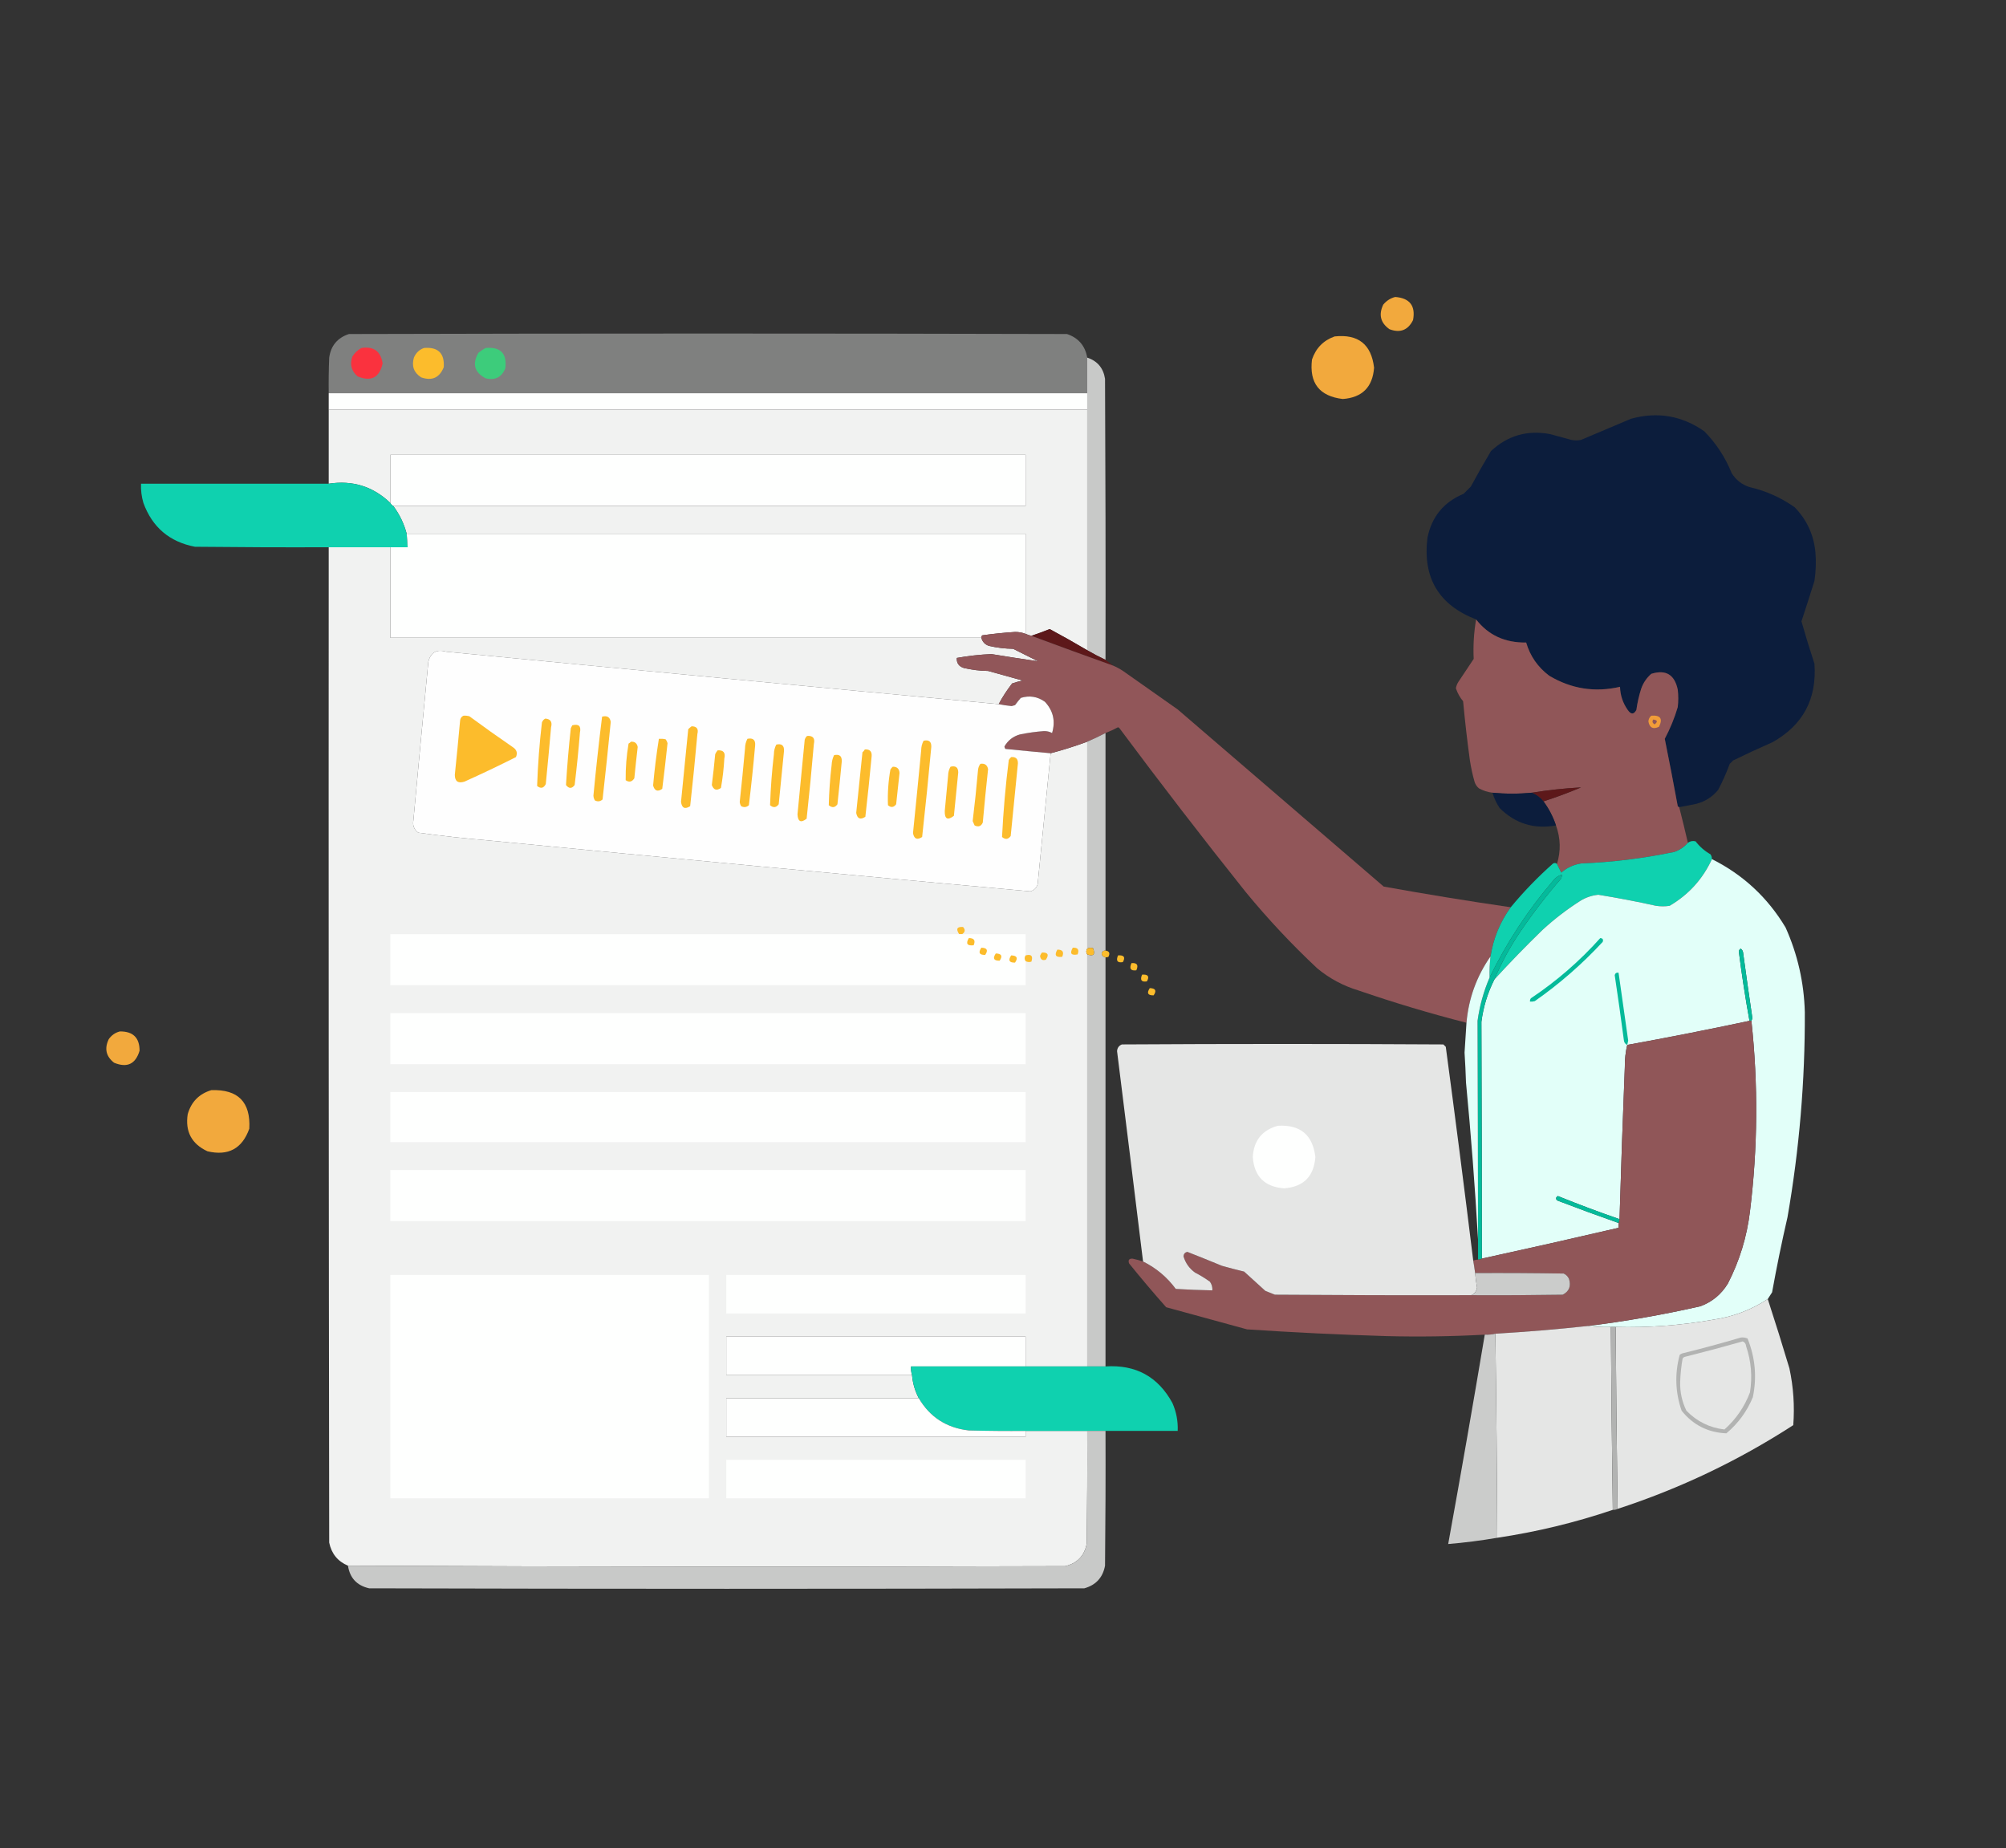 <?xml version="1.0" encoding="UTF-8"?>
<!DOCTYPE svg PUBLIC "-//W3C//DTD SVG 1.1//EN" "http://www.w3.org/Graphics/SVG/1.1/DTD/svg11.dtd">
<svg xmlns="http://www.w3.org/2000/svg" version="1.1" width="2084px" height="1920px" style="shape-rendering:geometricPrecision; text-rendering:geometricPrecision; image-rendering:optimizeQuality; fill-rule:evenodd; clip-rule:evenodd" xmlns:xlink="http://www.w3.org/1999/xlink">
<rect width="100%" height="100%" fill="#333333" stroke="none"/>
<g><path style="opacity:1" fill="#f2a93d" d="M 1449.5,308.5 C 1464.59,309.7 1470.76,317.7 1468,332.5C 1462.77,343.025 1454.6,346.192 1443.5,342C 1434.21,335.447 1432.05,326.947 1437,316.5C 1440.38,312.406 1444.54,309.739 1449.5,308.5 Z"/></g>
<g><path style="opacity:1" fill="#7f807f" d="M 1129.5,371.5 C 1129.5,383.833 1129.5,396.167 1129.5,408.5C 866.833,408.5 604.167,408.5 341.5,408.5C 341.333,396.162 341.5,383.829 342,371.5C 343.758,359.076 350.592,350.909 362.5,347C 611.167,346.333 859.833,346.333 1108.5,347C 1120.37,351.034 1127.37,359.201 1129.5,371.5 Z"/></g>
<g><path style="opacity:1" fill="#f2a93d" d="M 1386.5,349.5 C 1411.03,346.878 1424.69,357.711 1427.5,382C 1426,402.167 1415.17,413 1395,414.5C 1370.71,411.621 1360.04,397.955 1363,373.5C 1367.02,361.65 1374.85,353.65 1386.5,349.5 Z"/></g>
<g><path style="opacity:1" fill="#fa323e" d="M 375.5,361.5 C 388.236,359.585 395.57,364.919 397.5,377.5C 394.217,392.309 385.55,396.809 371.5,391C 365.067,385.435 363.233,378.602 366,370.5C 368.406,366.592 371.572,363.592 375.5,361.5 Z"/></g>
<g><path style="opacity:1" fill="#fcbc2c" d="M 440.5,361.5 C 455.137,360.305 461.971,366.971 461,381.5C 456.585,392.455 448.752,395.955 437.5,392C 429.944,387.152 427.444,380.318 430,371.5C 432.106,366.557 435.606,363.224 440.5,361.5 Z"/></g>
<g><path style="opacity:1" fill="#3dcc7b" d="M 504.5,361.5 C 519.985,360.15 526.818,367.15 525,382.5C 521.337,391.85 514.503,395.35 504.5,393C 492.89,386.872 490.39,378.038 497,366.5C 499.426,364.548 501.926,362.881 504.5,361.5 Z"/></g>
<g><path style="opacity:1" fill="#c8c9c8" d="M 1129.5,371.5 C 1140.1,375.009 1146.27,382.342 1148,393.5C 1148.5,490.833 1148.67,588.166 1148.5,685.5C 1142.04,682.434 1135.7,679.101 1129.5,675.5C 1129.5,592.167 1129.5,508.833 1129.5,425.5C 1129.5,419.833 1129.5,414.167 1129.5,408.5C 1129.5,396.167 1129.5,383.833 1129.5,371.5 Z"/></g>
<g><path style="opacity:1" fill="#fefffe" d="M 341.5,408.5 C 604.167,408.5 866.833,408.5 1129.5,408.5C 1129.5,414.167 1129.5,419.833 1129.5,425.5C 866.833,425.5 604.167,425.5 341.5,425.5C 341.5,419.833 341.5,414.167 341.5,408.5 Z"/></g>
<g><path style="opacity:1" fill="#f1f2f1" d="M 341.5,425.5 C 604.167,425.5 866.833,425.5 1129.5,425.5C 1129.5,508.833 1129.5,592.167 1129.5,675.5C 1116.69,667.925 1103.69,660.592 1090.5,653.5C 1084.22,656.039 1077.88,658.372 1071.5,660.5C 1069.42,660.029 1067.42,659.363 1065.5,658.5C 1065.5,623.833 1065.5,589.167 1065.5,554.5C 851.167,554.5 636.833,554.5 422.5,554.5C 419.737,543.972 415.07,534.305 408.5,525.5C 627.5,525.5 846.5,525.5 1065.5,525.5C 1065.5,507.833 1065.5,490.167 1065.5,472.5C 845.5,472.5 625.5,472.5 405.5,472.5C 405.5,489.167 405.5,505.833 405.5,522.5C 387.664,505.363 366.331,498.696 341.5,502.5C 341.5,476.833 341.5,451.167 341.5,425.5 Z"/></g>
<g><path style="opacity:1" fill="#0c1d3c" d="M 1744.5,838.5 C 1743.88,838.389 1743.38,838.056 1743,837.5C 1738.69,814.116 1734.19,790.783 1729.5,767.5C 1735.12,756.935 1739.62,745.935 1743,734.5C 1743.67,728.5 1743.67,722.5 1743,716.5C 1739.72,700.788 1730.56,695.288 1715.5,700C 1710.64,704.215 1707.14,709.382 1705,715.5C 1702.7,722.692 1701.04,730.026 1700,737.5C 1697.34,742.415 1694.34,742.415 1691,737.5C 1685.94,730.329 1683.28,722.329 1683,713.5C 1656.95,719.51 1632.45,715.677 1609.5,702C 1597.66,693.142 1589.66,681.642 1585.5,667.5C 1563.53,667.831 1546.2,659.831 1533.5,643.5C 1494.63,628.44 1477.79,600.107 1483,558.5C 1487.43,536.733 1499.93,521.567 1520.5,513C 1523,510.5 1525.5,508 1528,505.5C 1534.73,493.036 1541.73,480.703 1549,468.5C 1566.47,452.346 1586.97,446.513 1610.5,451C 1617.83,453 1625.17,455 1632.5,457C 1635.83,457.667 1639.17,457.667 1642.5,457C 1659.82,449.673 1677.16,442.339 1694.5,435C 1721.94,427.462 1747.27,431.795 1770.5,448C 1782.86,460.533 1792.36,475.033 1799,491.5C 1803.42,498.589 1809.59,503.423 1817.5,506C 1834.63,509.924 1850.3,516.924 1864.5,527C 1877.04,539.912 1884.2,555.412 1886,573.5C 1886.83,583.545 1886.5,593.545 1885,603.5C 1880.59,617.548 1876.09,631.548 1871.5,645.5C 1875.71,660.257 1880.21,674.924 1885,689.5C 1887.66,726.015 1873.16,753.182 1841.5,771C 1827.71,777.06 1814.05,783.393 1800.5,790C 1799.33,791.167 1798.17,792.333 1797,793.5C 1793.57,802.784 1789.57,811.784 1785,820.5C 1779.07,827.76 1771.57,832.593 1762.5,835C 1756.38,836.293 1750.38,837.46 1744.5,838.5 Z"/></g>
<g><path style="opacity:1" fill="#fefffe" d="M 408.5,525.5 C 407.167,524.833 406.167,523.833 405.5,522.5C 405.5,505.833 405.5,489.167 405.5,472.5C 625.5,472.5 845.5,472.5 1065.5,472.5C 1065.5,490.167 1065.5,507.833 1065.5,525.5C 846.5,525.5 627.5,525.5 408.5,525.5 Z"/></g>
<g><path style="opacity:1" fill="#0fd1af" d="M 341.5,502.5 C 366.331,498.696 387.664,505.363 405.5,522.5C 406.167,523.833 407.167,524.833 408.5,525.5C 415.07,534.305 419.737,543.972 422.5,554.5C 422.998,559.152 423.331,563.819 423.5,568.5C 417.5,568.5 411.5,568.5 405.5,568.5C 384.167,568.5 362.833,568.5 341.5,568.5C 295.165,568.667 248.832,568.5 202.5,568C 176.048,562.876 158.215,547.709 149,522.5C 147.058,515.972 146.225,509.305 146.5,502.5C 211.5,502.5 276.5,502.5 341.5,502.5 Z"/></g>
<g><path style="opacity:1" fill="#fefffe" d="M 422.5,554.5 C 636.833,554.5 851.167,554.5 1065.5,554.5C 1065.5,589.167 1065.5,623.833 1065.5,658.5C 1061.99,657.122 1058.32,656.455 1054.5,656.5C 1043.11,657.227 1031.77,658.394 1020.5,660C 1019.75,660.671 1019.41,661.504 1019.5,662.5C 814.833,662.5 610.167,662.5 405.5,662.5C 405.5,631.167 405.5,599.833 405.5,568.5C 411.5,568.5 417.5,568.5 423.5,568.5C 423.331,563.819 422.998,559.152 422.5,554.5 Z"/></g>
<g><path style="opacity:1" fill="#f1f2f1" d="M 341.5,568.5 C 362.833,568.5 384.167,568.5 405.5,568.5C 405.5,599.833 405.5,631.167 405.5,662.5C 610.167,662.5 814.833,662.5 1019.5,662.5C 1020.59,666.754 1023.25,669.587 1027.5,671C 1035.72,672.882 1044.06,673.882 1052.5,674C 1061.17,678.333 1069.83,682.667 1078.5,687C 1062.36,684.641 1046.19,682.141 1030,679.5C 1017.85,680.022 1005.85,681.356 994,683.5C 993.669,688.86 996.169,692.36 1001.5,694C 1009.72,695.882 1018.05,696.882 1026.5,697C 1038.5,700.333 1050.5,703.667 1062.5,707C 1058.75,707.749 1055.08,708.749 1051.5,710C 1046.19,716.805 1041.52,723.972 1037.5,731.5C 846.138,713.725 654.804,695.558 463.5,677C 453.591,674.199 447.424,677.699 445,687.5C 439.713,742.323 434.546,797.156 429.5,852C 428.473,857.414 430.139,861.747 434.5,865C 458.381,868.322 482.381,870.989 506.5,873C 694.469,891.33 882.469,908.997 1070.5,926C 1074.33,924.833 1076.83,922.333 1078,918.5C 1082.47,873.149 1086.97,827.816 1091.5,782.5C 1104.39,779.112 1117.06,775.112 1129.5,770.5C 1129.5,842.167 1129.5,913.833 1129.5,985.5C 1128.17,987.5 1128.17,989.5 1129.5,991.5C 1129.5,1134.17 1129.5,1276.83 1129.5,1419.5C 1108.17,1419.5 1086.83,1419.5 1065.5,1419.5C 1065.5,1409.17 1065.5,1398.83 1065.5,1388.5C 961.833,1388.5 858.167,1388.5 754.5,1388.5C 754.5,1401.83 754.5,1415.17 754.5,1428.5C 818.833,1428.5 883.167,1428.5 947.5,1428.5C 948.216,1436.98 950.549,1444.98 954.5,1452.5C 887.833,1452.5 821.167,1452.5 754.5,1452.5C 754.5,1465.83 754.5,1479.17 754.5,1492.5C 858.167,1492.5 961.833,1492.5 1065.5,1492.5C 1065.5,1490.5 1065.5,1488.5 1065.5,1486.5C 1086.83,1486.5 1108.17,1486.5 1129.5,1486.5C 1129.67,1525.5 1129.5,1564.5 1129,1603.5C 1126.61,1616.22 1119.11,1624.05 1106.5,1627C 858.146,1627.83 609.812,1627.66 361.5,1626.5C 350.849,1622 344.349,1614 342,1602.5C 341.5,1257.83 341.333,913.167 341.5,568.5 Z"/></g>
<g><path style="opacity:1" fill="#905658" d="M 1744.5,838.5 C 1747.66,850.798 1750.66,863.131 1753.5,875.5C 1749.73,879.892 1745.06,883.059 1739.5,885C 1707.5,891.697 1675.17,895.697 1642.5,897C 1634.72,898.253 1627.89,901.42 1622,906.5C 1620.5,903.505 1619,900.505 1617.5,897.5C 1621.63,884.164 1621.29,870.83 1616.5,857.5C 1613.47,848.438 1609.14,840.105 1603.5,832.5C 1616.73,828.217 1629.73,823.384 1642.5,818C 1625.29,818.92 1608.29,820.754 1591.5,823.5C 1577.84,824.808 1564.17,824.808 1550.5,823.5C 1545.56,822.908 1540.89,821.408 1536.5,819C 1534.38,817.269 1532.88,815.102 1532,812.5C 1529.82,804.949 1528.16,797.282 1527,789.5C 1524.23,769.215 1521.89,748.882 1520,728.5C 1516.64,724.472 1514.14,719.972 1512.5,715C 1512.91,712.679 1513.74,710.513 1515,708.5C 1520.33,700.5 1525.67,692.5 1531,684.5C 1530.34,670.764 1531.17,657.098 1533.5,643.5C 1546.2,659.831 1563.53,667.831 1585.5,667.5C 1589.66,681.642 1597.66,693.142 1609.5,702C 1632.45,715.677 1656.95,719.51 1683,713.5C 1683.28,722.329 1685.94,730.329 1691,737.5C 1694.34,742.415 1697.34,742.415 1700,737.5C 1701.04,730.026 1702.7,722.692 1705,715.5C 1707.14,709.382 1710.64,704.215 1715.5,700C 1730.56,695.288 1739.72,700.788 1743,716.5C 1743.67,722.5 1743.67,728.5 1743,734.5C 1739.62,745.935 1735.12,756.935 1729.5,767.5C 1734.19,790.783 1738.69,814.116 1743,837.5C 1743.38,838.056 1743.88,838.389 1744.5,838.5 Z"/></g>
<g><path style="opacity:1" fill="#5d181a" d="M 1129.5,675.5 C 1135.7,679.101 1142.04,682.434 1148.5,685.5C 1151.17,687.5 1153.83,689.5 1156.5,691.5C 1128.02,681.341 1099.68,671.007 1071.5,660.5C 1077.88,658.372 1084.22,656.039 1090.5,653.5C 1103.69,660.592 1116.69,667.925 1129.5,675.5 Z"/></g>
<g><path style="opacity:1" fill="#915659" d="M 1065.5,658.5 C 1067.42,659.363 1069.42,660.029 1071.5,660.5C 1099.68,671.007 1128.02,681.341 1156.5,691.5C 1161.11,693.471 1165.44,695.971 1169.5,699C 1187.5,711.667 1205.5,724.333 1223.5,737C 1294.83,798.333 1366.17,859.667 1437.5,921C 1481.35,928.92 1525.35,936.087 1569.5,942.5C 1558.41,957.747 1551.41,974.747 1548.5,993.5C 1534.05,1014.19 1525.71,1037.19 1523.5,1062.5C 1485.73,1052.85 1448.39,1041.69 1411.5,1029C 1395.54,1024.19 1381.21,1016.52 1368.5,1006C 1341.89,981.06 1317.06,954.56 1294,926.5C 1249.37,870.555 1205.7,813.888 1163,756.5C 1162.59,756.043 1162.09,755.709 1161.5,755.5C 1157.26,757.788 1152.93,759.788 1148.5,761.5C 1142.29,764.773 1135.95,767.773 1129.5,770.5C 1117.06,775.112 1104.39,779.112 1091.5,782.5C 1075.97,781.102 1060.3,779.602 1044.5,778C 1043.94,777.275 1043.61,776.442 1043.5,775.5C 1047.08,769.197 1052.41,765.03 1059.5,763C 1067.75,761.287 1076.08,760.12 1084.5,759.5C 1087.54,759.417 1090.37,760.084 1093,761.5C 1096.69,749.117 1094.19,738.284 1085.5,729C 1077.81,723.555 1069.47,722.221 1060.5,725C 1058.38,727.409 1056.38,729.909 1054.5,732.5C 1053.33,732.833 1052.17,733.167 1051,733.5C 1046.32,733.056 1041.82,732.389 1037.5,731.5C 1041.52,723.972 1046.19,716.805 1051.5,710C 1055.08,708.749 1058.75,707.749 1062.5,707C 1050.5,703.667 1038.5,700.333 1026.5,697C 1018.05,696.882 1009.72,695.882 1001.5,694C 996.169,692.36 993.669,688.86 994,683.5C 1005.85,681.356 1017.85,680.022 1030,679.5C 1046.19,682.141 1062.36,684.641 1078.5,687C 1069.83,682.667 1061.17,678.333 1052.5,674C 1044.06,673.882 1035.72,672.882 1027.5,671C 1023.25,669.587 1020.59,666.754 1019.5,662.5C 1019.41,661.504 1019.75,660.671 1020.5,660C 1031.77,658.394 1043.11,657.227 1054.5,656.5C 1058.32,656.455 1061.99,657.122 1065.5,658.5 Z"/></g>
<g><path style="opacity:1" fill="#fefefe" d="M 1037.5,731.5 C 1041.82,732.389 1046.32,733.056 1051,733.5C 1052.17,733.167 1053.33,732.833 1054.5,732.5C 1056.38,729.909 1058.38,727.409 1060.5,725C 1069.47,722.221 1077.81,723.555 1085.5,729C 1094.19,738.284 1096.69,749.117 1093,761.5C 1090.37,760.084 1087.54,759.417 1084.5,759.5C 1076.08,760.12 1067.75,761.287 1059.5,763C 1052.41,765.03 1047.08,769.197 1043.5,775.5C 1043.61,776.442 1043.94,777.275 1044.5,778C 1060.3,779.602 1075.97,781.102 1091.5,782.5C 1086.97,827.816 1082.47,873.149 1078,918.5C 1076.83,922.333 1074.33,924.833 1070.5,926C 882.469,908.997 694.469,891.33 506.5,873C 482.381,870.989 458.381,868.322 434.5,865C 430.139,861.747 428.473,857.414 429.5,852C 434.546,797.156 439.713,742.323 445,687.5C 447.424,677.699 453.591,674.199 463.5,677C 654.804,695.558 846.138,713.725 1037.5,731.5 Z"/></g>
<g><path style="opacity:1" fill="#fcbc2c" d="M 481.5,743.5 C 483.527,743.338 485.527,743.505 487.5,744C 502.324,754.912 517.324,765.579 532.5,776C 536.762,778.649 537.929,782.149 536,786.5C 518.395,795.385 500.562,803.885 482.5,812C 475.907,814.051 472.574,811.718 472.5,805C 474.453,786.178 476.287,767.345 478,748.5C 478.257,746.093 479.424,744.427 481.5,743.5 Z"/></g>
<g><path style="opacity:1" fill="#f19d39" d="M 1715.5,743.5 C 1725.02,742.732 1727.69,746.565 1723.5,755C 1717.35,757.925 1713.68,756.092 1712.5,749.5C 1712.63,747.045 1713.63,745.045 1715.5,743.5 Z"/></g>
<g><path style="opacity:1" fill="#fcbc2c" d="M 625.5,744.5 C 630.706,743.12 633.706,744.953 634.5,750C 631.846,776.856 629.013,803.689 626,830.5C 623.582,832.68 620.916,833.013 618,831.5C 617.077,829.966 616.577,828.299 616.5,826.5C 619.108,799.087 622.108,771.753 625.5,744.5 Z"/></g>
<g><path style="opacity:1" fill="#fcbc2c" d="M 566.5,746.5 C 571.953,746.934 573.953,749.934 572.5,755.5C 570.799,775.178 568.965,794.845 567,814.5C 564.805,818.872 561.805,819.539 558,816.5C 558.761,794.456 560.428,772.456 563,750.5C 563.69,748.65 564.856,747.316 566.5,746.5 Z"/></g>
<g><path style="opacity:1" fill="#905658" d="M 1717.5,747.5 C 1721.96,748.048 1722.46,749.715 1719,752.5C 1716.68,751.225 1716.18,749.558 1717.5,747.5 Z"/></g>
<g><path style="opacity:1" fill="#fcbc2c" d="M 594.5,753.5 C 601.239,751.74 603.905,754.24 602.5,761C 601.029,779.207 599.196,797.374 597,815.5C 594.056,819.457 591.056,819.457 588,815.5C 589.182,795.824 590.849,776.157 593,756.5C 593.513,755.473 594.013,754.473 594.5,753.5 Z"/></g>
<g><path style="opacity:1" fill="#fcbc2c" d="M 718.5,754.5 C 723.861,754.537 725.861,757.203 724.5,762.5C 722.27,787.531 719.77,812.531 717,837.5C 711.507,840.997 708.341,839.497 707.5,833C 710.06,807.84 712.56,782.674 715,757.5C 716.145,756.364 717.312,755.364 718.5,754.5 Z"/></g>
<g><path style="opacity:1" fill="#c8c9c8" d="M 1148.5,761.5 C 1148.5,836.833 1148.5,912.167 1148.5,987.5C 1146.15,987.458 1144.82,988.625 1144.5,991C 1145.07,993.074 1146.4,994.24 1148.5,994.5C 1148.5,1136.17 1148.5,1277.83 1148.5,1419.5C 1142.17,1419.5 1135.83,1419.5 1129.5,1419.5C 1129.5,1276.83 1129.5,1134.17 1129.5,991.5C 1136.09,993.744 1138.09,991.577 1135.5,985C 1133.4,984.322 1131.4,984.489 1129.5,985.5C 1129.5,913.833 1129.5,842.167 1129.5,770.5C 1135.95,767.773 1142.29,764.773 1148.5,761.5 Z"/></g>
<g><path style="opacity:1" fill="#fcbc2c" d="M 838.5,764.5 C 844.571,764.08 846.905,766.914 845.5,773C 843.297,798.863 840.797,824.696 838,850.5C 832.069,855.119 828.902,853.619 828.5,846C 830.967,820.164 833.467,794.33 836,768.5C 836.48,766.867 837.313,765.534 838.5,764.5 Z"/></g>
<g><path style="opacity:1" fill="#fcbc2c" d="M 684.5,767.5 C 686.857,767.337 689.19,767.503 691.5,768C 692.43,769.194 693.097,770.527 693.5,772C 691.831,787.853 689.998,803.686 688,819.5C 683.224,822.809 680.058,821.642 678.5,816C 679.945,799.706 681.945,783.54 684.5,767.5 Z"/></g>
<g><path style="opacity:1" fill="#fcbc2c" d="M 776.5,767.5 C 782.326,766.329 784.993,768.663 784.5,774.5C 782.663,795.209 780.496,815.875 778,836.5C 775.582,838.68 772.916,839.013 770,837.5C 769.125,836.127 768.625,834.627 768.5,833C 770.513,814.522 772.347,796.022 774,777.5C 774.026,773.861 774.86,770.528 776.5,767.5 Z"/></g>
<g><path style="opacity:1" fill="#fcbc2c" d="M 959.5,769.5 C 965.076,768.251 967.743,770.417 967.5,776C 964.63,807.205 961.463,838.371 958,869.5C 952.822,872.915 949.655,871.581 948.5,865.5C 951.423,836.845 954.257,808.178 957,779.5C 957.026,775.861 957.86,772.528 959.5,769.5 Z"/></g>
<g><path style="opacity:1" fill="#fcbc2c" d="M 655.5,770.5 C 659.451,770.285 661.784,772.118 662.5,776C 661.214,786.817 660.047,797.65 659,808.5C 656.588,812.312 653.588,812.979 650,810.5C 649.855,797.757 650.855,785.09 653,772.5C 653.995,771.934 654.828,771.267 655.5,770.5 Z"/></g>
<g><path style="opacity:1" fill="#fcbc2c" d="M 806.5,773.5 C 812.076,772.251 814.743,774.417 814.5,780C 812.727,798.506 810.893,817.006 809,835.5C 806.374,839.072 803.374,839.405 800,836.5C 800.602,818.803 801.936,801.136 804,783.5C 804.026,779.861 804.86,776.528 806.5,773.5 Z"/></g>
<g><path style="opacity:1" fill="#fcbc2c" d="M 898.5,778.5 C 903.736,778.237 906.069,780.737 905.5,786C 903.564,806.861 901.397,827.694 899,848.5C 893.822,851.915 890.655,850.581 889.5,844.5C 891.667,823.501 893.833,802.501 896,781.5C 897.045,780.627 897.878,779.627 898.5,778.5 Z"/></g>
<g><path style="opacity:1" fill="#fcbc2c" d="M 745.5,779.5 C 751.571,779.08 753.905,781.914 752.5,788C 751.932,798.256 750.765,808.423 749,818.5C 744.533,821.705 741.366,820.705 739.5,815.5C 740.862,804.879 742.029,794.212 743,783.5C 743.662,782.016 744.496,780.683 745.5,779.5 Z"/></g>
<g><path style="opacity:1" fill="#fcbc2c" d="M 866.5,784.5 C 872.076,783.251 874.743,785.417 874.5,791C 873.099,805.843 871.599,820.677 870,835.5C 867.472,839.085 864.472,839.418 861,836.5C 861.335,822.476 862.335,808.476 864,794.5C 864.146,790.942 864.979,787.609 866.5,784.5 Z"/></g>
<g><path style="opacity:1" fill="#fcbc2c" d="M 1050.5,786.5 C 1055.25,786.081 1057.58,788.248 1057.5,793C 1055.03,818.169 1052.53,843.336 1050,868.5C 1047.37,872.072 1044.37,872.405 1041,869.5C 1042.31,842.766 1044.64,816.1 1048,789.5C 1048.7,788.309 1049.53,787.309 1050.5,786.5 Z"/></g>
<g><path style="opacity:1" fill="#fcbc2c" d="M 1018.5,793.5 C 1022.96,792.803 1025.63,794.637 1026.5,799C 1024.49,817.478 1022.65,835.978 1021,854.5C 1019.25,858.421 1016.42,859.421 1012.5,857.5C 1011.76,856.009 1011.09,854.509 1010.5,853C 1012.63,835.583 1014.46,818.083 1016,800.5C 1016.15,797.849 1016.99,795.516 1018.5,793.5 Z"/></g>
<g><path style="opacity:1" fill="#fcbc2c" d="M 927.5,796.5 C 931.919,796.419 934.252,798.586 934.5,803C 933.333,813.833 932.167,824.667 931,835.5C 928.456,838.872 925.623,839.205 922.5,836.5C 922,824.142 922.834,811.809 925,799.5C 925.698,798.309 926.531,797.309 927.5,796.5 Z"/></g>
<g><path style="opacity:1" fill="#fcbc2c" d="M 987.5,796.5 C 992.827,795.175 995.494,797.175 995.5,802.5C 994,817.5 992.5,832.5 991,847.5C 984.452,852.545 981.285,850.879 981.5,842.5C 982.637,830.164 983.803,817.831 985,805.5C 985.057,802.189 985.89,799.189 987.5,796.5 Z"/></g>
<g><path style="opacity:1" fill="#5d181a" d="M 1603.5,832.5 C 1600.26,828.541 1596.26,825.541 1591.5,823.5C 1608.29,820.754 1625.29,818.92 1642.5,818C 1629.73,823.384 1616.73,828.217 1603.5,832.5 Z"/></g>
<g><path style="opacity:1" fill="#0c1d3c" d="M 1550.5,823.5 C 1564.17,824.808 1577.84,824.808 1591.5,823.5C 1596.26,825.541 1600.26,828.541 1603.5,832.5C 1609.14,840.105 1613.47,848.438 1616.5,857.5C 1593.79,861.619 1574.29,855.619 1558,839.5C 1554.68,834.533 1552.18,829.199 1550.5,823.5 Z"/></g>
<g><path style="opacity:1" fill="#0fd1af" d="M 1778.5,892.5 C 1768.96,913.216 1754.29,929.383 1734.5,941C 1729.83,941.667 1725.17,941.667 1720.5,941C 1700.61,936.588 1680.61,932.754 1660.5,929.5C 1653.67,930.165 1647.34,932.332 1641.5,936C 1627.64,944.851 1614.64,954.851 1602.5,966C 1585.24,982.758 1568.57,999.924 1552.5,1017.5C 1559.77,1000.29 1568.6,983.962 1579,968.5C 1592.18,948.978 1606.52,930.312 1622,912.5C 1622.49,911.207 1622.66,909.873 1622.5,908.5C 1618.73,909.736 1615.56,912.069 1613,915.5C 1586.95,946.056 1565.11,979.389 1547.5,1015.5C 1547.32,1008.13 1547.65,1000.8 1548.5,993.5C 1551.41,974.747 1558.41,957.747 1569.5,942.5C 1582.93,926.237 1597.59,911.071 1613.5,897C 1615.07,896.235 1616.4,896.402 1617.5,897.5C 1619,900.505 1620.5,903.505 1622,906.5C 1627.89,901.42 1634.72,898.253 1642.5,897C 1675.17,895.697 1707.5,891.697 1739.5,885C 1745.06,883.059 1749.73,879.892 1753.5,875.5C 1755.93,873.782 1758.59,873.282 1761.5,874C 1765.74,879.542 1770.91,884.042 1777,887.5C 1778.01,889.025 1778.51,890.692 1778.5,892.5 Z"/></g>
<g><path style="opacity:1" fill="#e2fff9" d="M 1778.5,892.5 C 1810.86,908.695 1836.36,932.361 1855,963.5C 1867.53,991.452 1874.19,1020.79 1875,1051.5C 1875.28,1123.01 1869.28,1194.01 1857,1264.5C 1851.03,1290.37 1845.7,1316.37 1841,1342.5C 1839.49,1344.86 1837.99,1347.19 1836.5,1349.5C 1819.21,1360.88 1800.21,1368.04 1779.5,1371C 1746.09,1376.88 1712.42,1379.38 1678.5,1378.5C 1676.83,1378.5 1675.17,1378.5 1673.5,1378.5C 1665.46,1378.74 1657.46,1378.4 1649.5,1377.5C 1688.71,1372.63 1727.71,1365.8 1766.5,1357C 1778.67,1352.5 1788.17,1344.67 1795,1333.5C 1807.15,1309.91 1814.82,1284.91 1818,1258.5C 1826.14,1192.56 1826.64,1126.56 1819.5,1060.5C 1819.98,1059.58 1820.31,1058.58 1820.5,1057.5C 1817.19,1035.19 1814.03,1012.86 1811,990.5C 1810.9,988.381 1810.07,986.714 1808.5,985.5C 1807.05,986.171 1806.39,987.338 1806.5,989C 1809.56,1013.01 1813.23,1036.84 1817.5,1060.5C 1775.41,1069.45 1733.08,1077.78 1690.5,1085.5C 1688.75,1092.9 1687.92,1100.57 1688,1108.5C 1685.88,1161.16 1684.05,1213.83 1682.5,1266.5C 1660.97,1259.07 1639.64,1251.07 1618.5,1242.5C 1616.4,1243.62 1616.07,1245.12 1617.5,1247C 1638.75,1255.14 1660.09,1262.97 1681.5,1270.5C 1681.5,1272.17 1681.5,1273.83 1681.5,1275.5C 1634.24,1286.48 1586.9,1297.15 1539.5,1307.5C 1539.48,1225.5 1539.32,1143.5 1539,1061.5C 1541,1046 1545.5,1031.33 1552.5,1017.5C 1568.57,999.924 1585.24,982.758 1602.5,966C 1614.64,954.851 1627.64,944.851 1641.5,936C 1647.34,932.332 1653.67,930.165 1660.5,929.5C 1680.61,932.754 1700.61,936.588 1720.5,941C 1725.17,941.667 1729.83,941.667 1734.5,941C 1754.29,929.383 1768.96,913.216 1778.5,892.5 Z"/></g>
<g><path style="opacity:1" fill="#04ba9b" d="M 1552.5,1017.5 C 1545.5,1031.33 1541,1046 1539,1061.5C 1539.32,1143.5 1539.48,1225.5 1539.5,1307.5C 1538.29,1308.23 1536.96,1308.57 1535.5,1308.5C 1535.5,1301.5 1535.5,1294.5 1535.5,1287.5C 1535.45,1211.83 1535.29,1136.16 1535,1060.5C 1537.15,1044.91 1541.31,1029.91 1547.5,1015.5C 1565.11,979.389 1586.95,946.056 1613,915.5C 1615.56,912.069 1618.73,909.736 1622.5,908.5C 1622.66,909.873 1622.49,911.207 1622,912.5C 1606.52,930.312 1592.18,948.978 1579,968.5C 1568.6,983.962 1559.77,1000.29 1552.5,1017.5 Z"/></g>
<g><path style="opacity:1" fill="#fcbc2c" d="M 999.5,970.5 C 998.5,970.5 997.5,970.5 996.5,970.5C 992.868,965.005 994.202,962.505 1000.5,963C 1003.07,965.822 1002.73,968.322 999.5,970.5 Z"/></g>
<g><path style="opacity:1" fill="#fefffe" d="M 996.5,970.5 C 997.5,970.5 998.5,970.5 999.5,970.5C 1021.5,970.5 1043.5,970.5 1065.5,970.5C 1065.5,977.833 1065.5,985.167 1065.5,992.5C 1064.17,994.5 1064.17,996.5 1065.5,998.5C 1065.5,1006.83 1065.5,1015.17 1065.5,1023.5C 845.5,1023.5 625.5,1023.5 405.5,1023.5C 405.5,1005.83 405.5,988.167 405.5,970.5C 602.5,970.5 799.5,970.5 996.5,970.5 Z"/></g>
<g><path style="opacity:1" fill="#fcbc2c" d="M 1006.5,974.5 C 1011.98,974.481 1013.65,976.981 1011.5,982C 1004.74,982.756 1003.08,980.256 1006.5,974.5 Z"/></g>
<g><path style="opacity:1" fill="#04ba9a" d="M 1662.5,974.5 C 1665.08,974.722 1665.91,976.055 1665,978.5C 1643.57,1001.61 1620.07,1022.11 1594.5,1040C 1592.87,1040.49 1591.2,1040.66 1589.5,1040.5C 1589.33,1039.18 1589.66,1038.01 1590.5,1037C 1617.06,1019.29 1641.06,998.455 1662.5,974.5 Z"/></g>
<g><path style="opacity:1" fill="#fcbc2c" d="M 1019.5,984.5 C 1025.49,984.664 1026.82,987.164 1023.5,992C 1017.4,992.147 1016.07,989.647 1019.5,984.5 Z"/></g>
<g><path style="opacity:1" fill="#fcbc2c" d="M 1114.5,984.5 C 1119.75,984.236 1121.42,986.569 1119.5,991.5C 1112.79,992.788 1111.12,990.454 1114.5,984.5 Z"/></g>
<g><path style="opacity:1" fill="#fcbc2c" d="M 1129.5,991.5 C 1128.17,989.5 1128.17,987.5 1129.5,985.5C 1131.4,984.489 1133.4,984.322 1135.5,985C 1138.09,991.577 1136.09,993.744 1129.5,991.5 Z"/></g>
<g><path style="opacity:1" fill="#04ba9a" d="M 1819.5,1060.5 C 1818.83,1060.5 1818.17,1060.5 1817.5,1060.5C 1813.23,1036.84 1809.56,1013.01 1806.5,989C 1806.39,987.338 1807.05,986.171 1808.5,985.5C 1810.07,986.714 1810.9,988.381 1811,990.5C 1814.03,1012.86 1817.19,1035.19 1820.5,1057.5C 1820.31,1058.58 1819.98,1059.58 1819.5,1060.5 Z"/></g>
<g><path style="opacity:1" fill="#fcbc2c" d="M 1098.5,986.5 C 1103.98,986.481 1105.65,988.981 1103.5,994C 1096.74,994.756 1095.08,992.256 1098.5,986.5 Z"/></g>
<g><path style="opacity:1" fill="#fcbc2c" d="M 1148.5,987.5 C 1152.47,988.075 1153.47,990.242 1151.5,994C 1150.55,994.483 1149.55,994.649 1148.5,994.5C 1146.4,994.24 1145.07,993.074 1144.5,991C 1144.82,988.625 1146.15,987.458 1148.5,987.5 Z"/></g>
<g><path style="opacity:1" fill="#fcbc2c" d="M 1082.5,989.5 C 1088.7,989.314 1090.04,991.814 1086.5,997C 1082.94,998.123 1080.94,996.789 1080.5,993C 1080.98,991.697 1081.64,990.531 1082.5,989.5 Z"/></g>
<g><path style="opacity:1" fill="#fcbc2c" d="M 1034.5,990.5 C 1040.49,990.664 1041.82,993.164 1038.5,998C 1032.4,998.147 1031.07,995.647 1034.5,990.5 Z"/></g>
<g><path style="opacity:1" fill="#fcbc2c" d="M 1065.5,998.5 C 1064.17,996.5 1064.17,994.5 1065.5,992.5C 1071.42,990.918 1073.42,993.084 1071.5,999C 1069.4,999.678 1067.4,999.511 1065.5,998.5 Z"/></g>
<g><path style="opacity:1" fill="#fcbc2c" d="M 1050.5,992.5 C 1056.49,992.664 1057.82,995.164 1054.5,1000C 1048.4,1000.15 1047.07,997.647 1050.5,992.5 Z"/></g>
<g><path style="opacity:1" fill="#fcbc2c" d="M 1161.5,992.5 C 1167.73,992.027 1169.4,994.36 1166.5,999.5C 1160.8,1000.45 1159.14,998.112 1161.5,992.5 Z"/></g>
<g><path style="opacity:1" fill="#e2fff9" d="M 1548.5,993.5 C 1547.65,1000.8 1547.32,1008.13 1547.5,1015.5C 1541.31,1029.91 1537.15,1044.91 1535,1060.5C 1535.29,1136.16 1535.45,1211.83 1535.5,1287.5C 1532.39,1233.24 1528.22,1178.91 1523,1124.5C 1522.67,1114.16 1522.17,1103.82 1521.5,1093.5C 1522.13,1083.16 1522.8,1072.82 1523.5,1062.5C 1525.71,1037.19 1534.05,1014.19 1548.5,993.5 Z"/></g>
<g><path style="opacity:1" fill="#fcbc2c" d="M 1175.5,1000.5 C 1181.31,1000.06 1182.98,1002.56 1180.5,1008C 1174.59,1008.75 1172.93,1006.25 1175.5,1000.5 Z"/></g>
<g><path style="opacity:1" fill="#04ba9a" d="M 1690.5,1085.5 C 1688.37,1084.6 1687.21,1082.94 1687,1080.5C 1684.04,1057.96 1680.87,1035.46 1677.5,1013C 1678.03,1010.98 1679.37,1010.15 1681.5,1010.5C 1684.78,1033.99 1688.12,1057.49 1691.5,1081C 1691.23,1082.53 1690.89,1084.03 1690.5,1085.5 Z"/></g>
<g><path style="opacity:1" fill="#fcbc2c" d="M 1186.5,1012.5 C 1192.73,1012.03 1194.4,1014.36 1191.5,1019.5C 1185.8,1020.45 1184.14,1018.11 1186.5,1012.5 Z"/></g>
<g><path style="opacity:1" fill="#fcbc2c" d="M 1194.5,1026.5 C 1200.49,1026.66 1201.82,1029.16 1198.5,1034C 1192.4,1034.15 1191.07,1031.65 1194.5,1026.5 Z"/></g>
<g><path style="opacity:1" fill="#fefffe" d="M 405.5,1052.5 C 625.5,1052.5 845.5,1052.5 1065.5,1052.5C 1065.5,1070.17 1065.5,1087.83 1065.5,1105.5C 845.5,1105.5 625.5,1105.5 405.5,1105.5C 405.5,1087.83 405.5,1070.17 405.5,1052.5 Z"/></g>
<g><path style="opacity:1" fill="#905658" d="M 1817.5,1060.5 C 1818.17,1060.5 1818.83,1060.5 1819.5,1060.5C 1826.64,1126.56 1826.14,1192.56 1818,1258.5C 1814.82,1284.91 1807.15,1309.91 1795,1333.5C 1788.17,1344.67 1778.67,1352.5 1766.5,1357C 1727.71,1365.8 1688.71,1372.63 1649.5,1377.5C 1617.57,1380.95 1585.57,1383.62 1553.5,1385.5C 1549.9,1386.34 1546.23,1386.68 1542.5,1386.5C 1508.53,1388.36 1474.53,1388.86 1440.5,1388C 1392.12,1386.56 1343.78,1384.23 1295.5,1381C 1267.5,1373.33 1239.5,1365.67 1211.5,1358C 1198.31,1343.11 1185.48,1327.95 1173,1312.5C 1171.76,1309.09 1172.93,1307.43 1176.5,1307.5C 1180.25,1308.31 1183.91,1309.31 1187.5,1310.5C 1201.03,1317.18 1212.37,1326.68 1221.5,1339C 1234.16,1339.77 1246.83,1340.27 1259.5,1340.5C 1259.74,1337.21 1258.91,1334.21 1257,1331.5C 1252.08,1327.96 1246.92,1324.79 1241.5,1322C 1235.54,1317.71 1231.54,1312.04 1229.5,1305C 1229.82,1302.5 1231.15,1301 1233.5,1300.5C 1245.53,1305.23 1257.53,1310.07 1269.5,1315C 1277.12,1317.15 1284.79,1319.15 1292.5,1321C 1299.83,1327.67 1307.17,1334.33 1314.5,1341C 1317.83,1342.33 1321.17,1343.67 1324.5,1345C 1392.5,1345.5 1460.5,1345.67 1528.5,1345.5C 1560.17,1345.67 1591.84,1345.5 1623.5,1345C 1630.2,1341.54 1632.36,1336.04 1630,1328.5C 1628.83,1326 1627,1324.17 1624.5,1323C 1593.84,1322.5 1563.17,1322.33 1532.5,1322.5C 1531.91,1318.15 1531.25,1313.81 1530.5,1309.5C 1532.12,1308.96 1533.78,1308.63 1535.5,1308.5C 1536.96,1308.57 1538.29,1308.23 1539.5,1307.5C 1586.9,1297.15 1634.24,1286.48 1681.5,1275.5C 1681.5,1273.83 1681.5,1272.17 1681.5,1270.5C 1681.83,1269.17 1682.17,1267.83 1682.5,1266.5C 1684.05,1213.83 1685.88,1161.16 1688,1108.5C 1687.92,1100.57 1688.75,1092.9 1690.5,1085.5C 1733.08,1077.78 1775.41,1069.45 1817.5,1060.5 Z"/></g>
<g><path style="opacity:1" fill="#f2a93d" d="M 124.5,1071.5 C 138.157,1071.32 144.99,1077.99 145,1091.5C 140.859,1105.44 132.026,1109.61 118.5,1104C 110.115,1097.44 108.282,1089.27 113,1079.5C 115.937,1075.37 119.77,1072.71 124.5,1071.5 Z"/></g>
<g><path style="opacity:1" fill="#e5e6e5" d="M 1530.5,1309.5 C 1531.25,1313.81 1531.91,1318.15 1532.5,1322.5C 1532.92,1327.53 1533.59,1332.53 1534.5,1337.5C 1533.92,1341.35 1531.92,1344.02 1528.5,1345.5C 1460.5,1345.67 1392.5,1345.5 1324.5,1345C 1321.17,1343.67 1317.83,1342.33 1314.5,1341C 1307.17,1334.33 1299.83,1327.67 1292.5,1321C 1284.79,1319.15 1277.12,1317.15 1269.5,1315C 1257.53,1310.07 1245.53,1305.23 1233.5,1300.5C 1231.15,1301 1229.82,1302.5 1229.5,1305C 1231.54,1312.04 1235.54,1317.71 1241.5,1322C 1246.92,1324.79 1252.08,1327.96 1257,1331.5C 1258.91,1334.21 1259.74,1337.21 1259.5,1340.5C 1246.83,1340.27 1234.16,1339.77 1221.5,1339C 1212.37,1326.68 1201.03,1317.18 1187.5,1310.5C 1178.61,1237.67 1169.61,1164.83 1160.5,1092C 1160.73,1088.6 1162.4,1086.27 1165.5,1085C 1276.83,1084.33 1388.17,1084.33 1499.5,1085C 1500.33,1085.83 1501.17,1086.67 1502,1087.5C 1511.92,1161.45 1521.42,1235.45 1530.5,1309.5 Z"/></g>
<g><path style="opacity:1" fill="#f2a93d" d="M 219.5,1132.5 C 247.32,1131.49 260.487,1144.82 259,1172.5C 251.621,1193.28 237.121,1201.11 215.5,1196C 199.09,1188.35 192.257,1175.52 195,1157.5C 198.674,1144.66 206.841,1136.33 219.5,1132.5 Z"/></g>
<g><path style="opacity:1" fill="#fefffe" d="M 405.5,1134.5 C 625.5,1134.5 845.5,1134.5 1065.5,1134.5C 1065.5,1151.83 1065.5,1169.17 1065.5,1186.5C 845.5,1186.5 625.5,1186.5 405.5,1186.5C 405.5,1169.17 405.5,1151.83 405.5,1134.5 Z"/></g>
<g><path style="opacity:1" fill="#fefffe" d="M 1327.5,1169.5 C 1350.84,1168.14 1363.84,1178.98 1366.5,1202C 1365.03,1222.13 1354.2,1232.97 1334,1234.5C 1313.8,1232.97 1302.97,1222.13 1301.5,1202C 1302.46,1184.87 1311.13,1174.04 1327.5,1169.5 Z"/></g>
<g><path style="opacity:1" fill="#fefffe" d="M 405.5,1215.5 C 625.5,1215.5 845.5,1215.5 1065.5,1215.5C 1065.5,1233.17 1065.5,1250.83 1065.5,1268.5C 845.5,1268.5 625.5,1268.5 405.5,1268.5C 405.5,1250.83 405.5,1233.17 405.5,1215.5 Z"/></g>
<g><path style="opacity:1" fill="#04ba9a" d="M 1682.5,1266.5 C 1682.17,1267.83 1681.83,1269.17 1681.5,1270.5C 1660.09,1262.97 1638.75,1255.14 1617.5,1247C 1616.07,1245.12 1616.4,1243.62 1618.5,1242.5C 1639.64,1251.07 1660.97,1259.07 1682.5,1266.5 Z"/></g>
<g><path style="opacity:1" fill="#cbcccb" d="M 1532.5,1322.5 C 1563.17,1322.33 1593.84,1322.5 1624.5,1323C 1627,1324.17 1628.83,1326 1630,1328.5C 1632.36,1336.04 1630.2,1341.54 1623.5,1345C 1591.84,1345.5 1560.17,1345.67 1528.5,1345.5C 1531.92,1344.02 1533.92,1341.35 1534.5,1337.5C 1533.59,1332.53 1532.92,1327.53 1532.5,1322.5 Z"/></g>
<g><path style="opacity:1" fill="#fefffe" d="M 405.5,1324.5 C 515.833,1324.5 626.167,1324.5 736.5,1324.5C 736.5,1401.83 736.5,1479.17 736.5,1556.5C 626.167,1556.5 515.833,1556.5 405.5,1556.5C 405.5,1479.17 405.5,1401.83 405.5,1324.5 Z"/></g>
<g><path style="opacity:1" fill="#fefffe" d="M 754.5,1324.5 C 858.167,1324.5 961.833,1324.5 1065.5,1324.5C 1065.5,1337.83 1065.5,1351.17 1065.5,1364.5C 961.833,1364.5 858.167,1364.5 754.5,1364.5C 754.5,1351.17 754.5,1337.83 754.5,1324.5 Z"/></g>
<g><path style="opacity:1" fill="#e5e6e5" d="M 1836.5,1349.5 C 1844.29,1373.38 1851.79,1397.38 1859,1421.5C 1863.17,1440.96 1864.5,1460.63 1863,1480.5C 1806.05,1517.39 1745.22,1546.39 1680.5,1567.5C 1679.6,1504.52 1678.94,1441.52 1678.5,1378.5C 1712.42,1379.38 1746.09,1376.88 1779.5,1371C 1800.21,1368.04 1819.21,1360.88 1836.5,1349.5 Z"/></g>
<g><path style="opacity:1" fill="#e5e6e5" d="M 1649.5,1377.5 C 1657.46,1378.4 1665.46,1378.74 1673.5,1378.5C 1673.93,1441.85 1674.6,1505.18 1675.5,1568.5C 1636.48,1581.71 1596.48,1591.38 1555.5,1597.5C 1555.17,1526.83 1554.51,1456.16 1553.5,1385.5C 1585.57,1383.62 1617.57,1380.95 1649.5,1377.5 Z"/></g>
<g><path style="opacity:1" fill="#b2b3b2" d="M 1673.5,1378.5 C 1675.17,1378.5 1676.83,1378.5 1678.5,1378.5C 1678.94,1441.52 1679.6,1504.52 1680.5,1567.5C 1678.96,1568.3 1677.29,1568.63 1675.5,1568.5C 1674.6,1505.18 1673.93,1441.85 1673.5,1378.5 Z"/></g>
<g><path style="opacity:1" fill="#cbcccb" d="M 1553.5,1385.5 C 1554.51,1456.16 1555.17,1526.83 1555.5,1597.5C 1538.54,1600.41 1521.54,1602.58 1504.5,1604C 1517.65,1531.61 1530.31,1459.11 1542.5,1386.5C 1546.23,1386.68 1549.9,1386.34 1553.5,1385.5 Z"/></g>
<g><path style="opacity:1" fill="#fefffe" d="M 1065.5,1419.5 C 1025.83,1419.5 986.167,1419.5 946.5,1419.5C 946.264,1422.61 946.597,1425.61 947.5,1428.5C 883.167,1428.5 818.833,1428.5 754.5,1428.5C 754.5,1415.17 754.5,1401.83 754.5,1388.5C 858.167,1388.5 961.833,1388.5 1065.5,1388.5C 1065.5,1398.83 1065.5,1409.17 1065.5,1419.5 Z"/></g>
<g><path style="opacity:1" fill="#b2b3b2" d="M 1808.5,1389.5 C 1810.92,1389.19 1813.26,1389.53 1815.5,1390.5C 1823.5,1410.31 1825.33,1430.64 1821,1451.5C 1814.89,1466.27 1805.72,1478.77 1793.5,1489C 1774.45,1488.22 1758.95,1480.39 1747,1465.5C 1740.41,1446.41 1739.75,1427.08 1745,1407.5C 1745.75,1406.87 1746.58,1406.37 1747.5,1406C 1768.08,1400.94 1788.41,1395.44 1808.5,1389.5 Z"/></g>
<g><path style="opacity:1" fill="#e5e6e5" d="M 1810.5,1393.5 C 1812.61,1394.36 1813.78,1396.03 1814,1398.5C 1819.29,1414.19 1820.62,1430.19 1818,1446.5C 1812.28,1461.54 1803.45,1474.37 1791.5,1485C 1776.09,1483.21 1762.92,1476.71 1752,1465.5C 1747.39,1456.06 1745.22,1446.06 1745.5,1435.5C 1745.78,1427.44 1746.62,1419.44 1748,1411.5C 1748.52,1410.48 1749.35,1409.82 1750.5,1409.5C 1770.7,1404.45 1790.7,1399.12 1810.5,1393.5 Z"/></g>
<g><path style="opacity:1" fill="#0fd1af" d="M 1065.5,1419.5 C 1086.83,1419.5 1108.17,1419.5 1129.5,1419.5C 1135.83,1419.5 1142.17,1419.5 1148.5,1419.5C 1179.91,1417.45 1203.07,1430.11 1218,1457.5C 1222.08,1466.74 1223.91,1476.4 1223.5,1486.5C 1198.5,1486.5 1173.5,1486.5 1148.5,1486.5C 1142.17,1486.5 1135.83,1486.5 1129.5,1486.5C 1108.17,1486.5 1086.83,1486.5 1065.5,1486.5C 1045.83,1486.67 1026.16,1486.5 1006.5,1486C 983.441,1483.39 966.108,1472.23 954.5,1452.5C 950.549,1444.98 948.216,1436.98 947.5,1428.5C 946.597,1425.61 946.264,1422.61 946.5,1419.5C 986.167,1419.5 1025.83,1419.5 1065.5,1419.5 Z"/></g>
<g><path style="opacity:1" fill="#fefffe" d="M 954.5,1452.5 C 966.108,1472.23 983.441,1483.39 1006.5,1486C 1026.16,1486.5 1045.83,1486.67 1065.5,1486.5C 1065.5,1488.5 1065.5,1490.5 1065.5,1492.5C 961.833,1492.5 858.167,1492.5 754.5,1492.5C 754.5,1479.17 754.5,1465.83 754.5,1452.5C 821.167,1452.5 887.833,1452.5 954.5,1452.5 Z"/></g>
<g><path style="opacity:1" fill="#c8c9c8" d="M 1129.5,1486.5 C 1135.83,1486.5 1142.17,1486.5 1148.5,1486.5C 1148.67,1533.17 1148.5,1579.83 1148,1626.5C 1145.72,1638.78 1138.55,1646.62 1126.5,1650C 878.833,1650.67 631.167,1650.67 383.5,1650C 370.79,1647.13 363.456,1639.29 361.5,1626.5C 609.812,1627.66 858.146,1627.83 1106.5,1627C 1119.11,1624.05 1126.61,1616.22 1129,1603.5C 1129.5,1564.5 1129.67,1525.5 1129.5,1486.5 Z"/></g>
<g><path style="opacity:1" fill="#fefffe" d="M 754.5,1516.5 C 858.167,1516.5 961.833,1516.5 1065.5,1516.5C 1065.5,1529.83 1065.5,1543.17 1065.5,1556.5C 961.833,1556.5 858.167,1556.5 754.5,1556.5C 754.5,1543.17 754.5,1529.83 754.5,1516.5 Z"/></g>
</svg>
